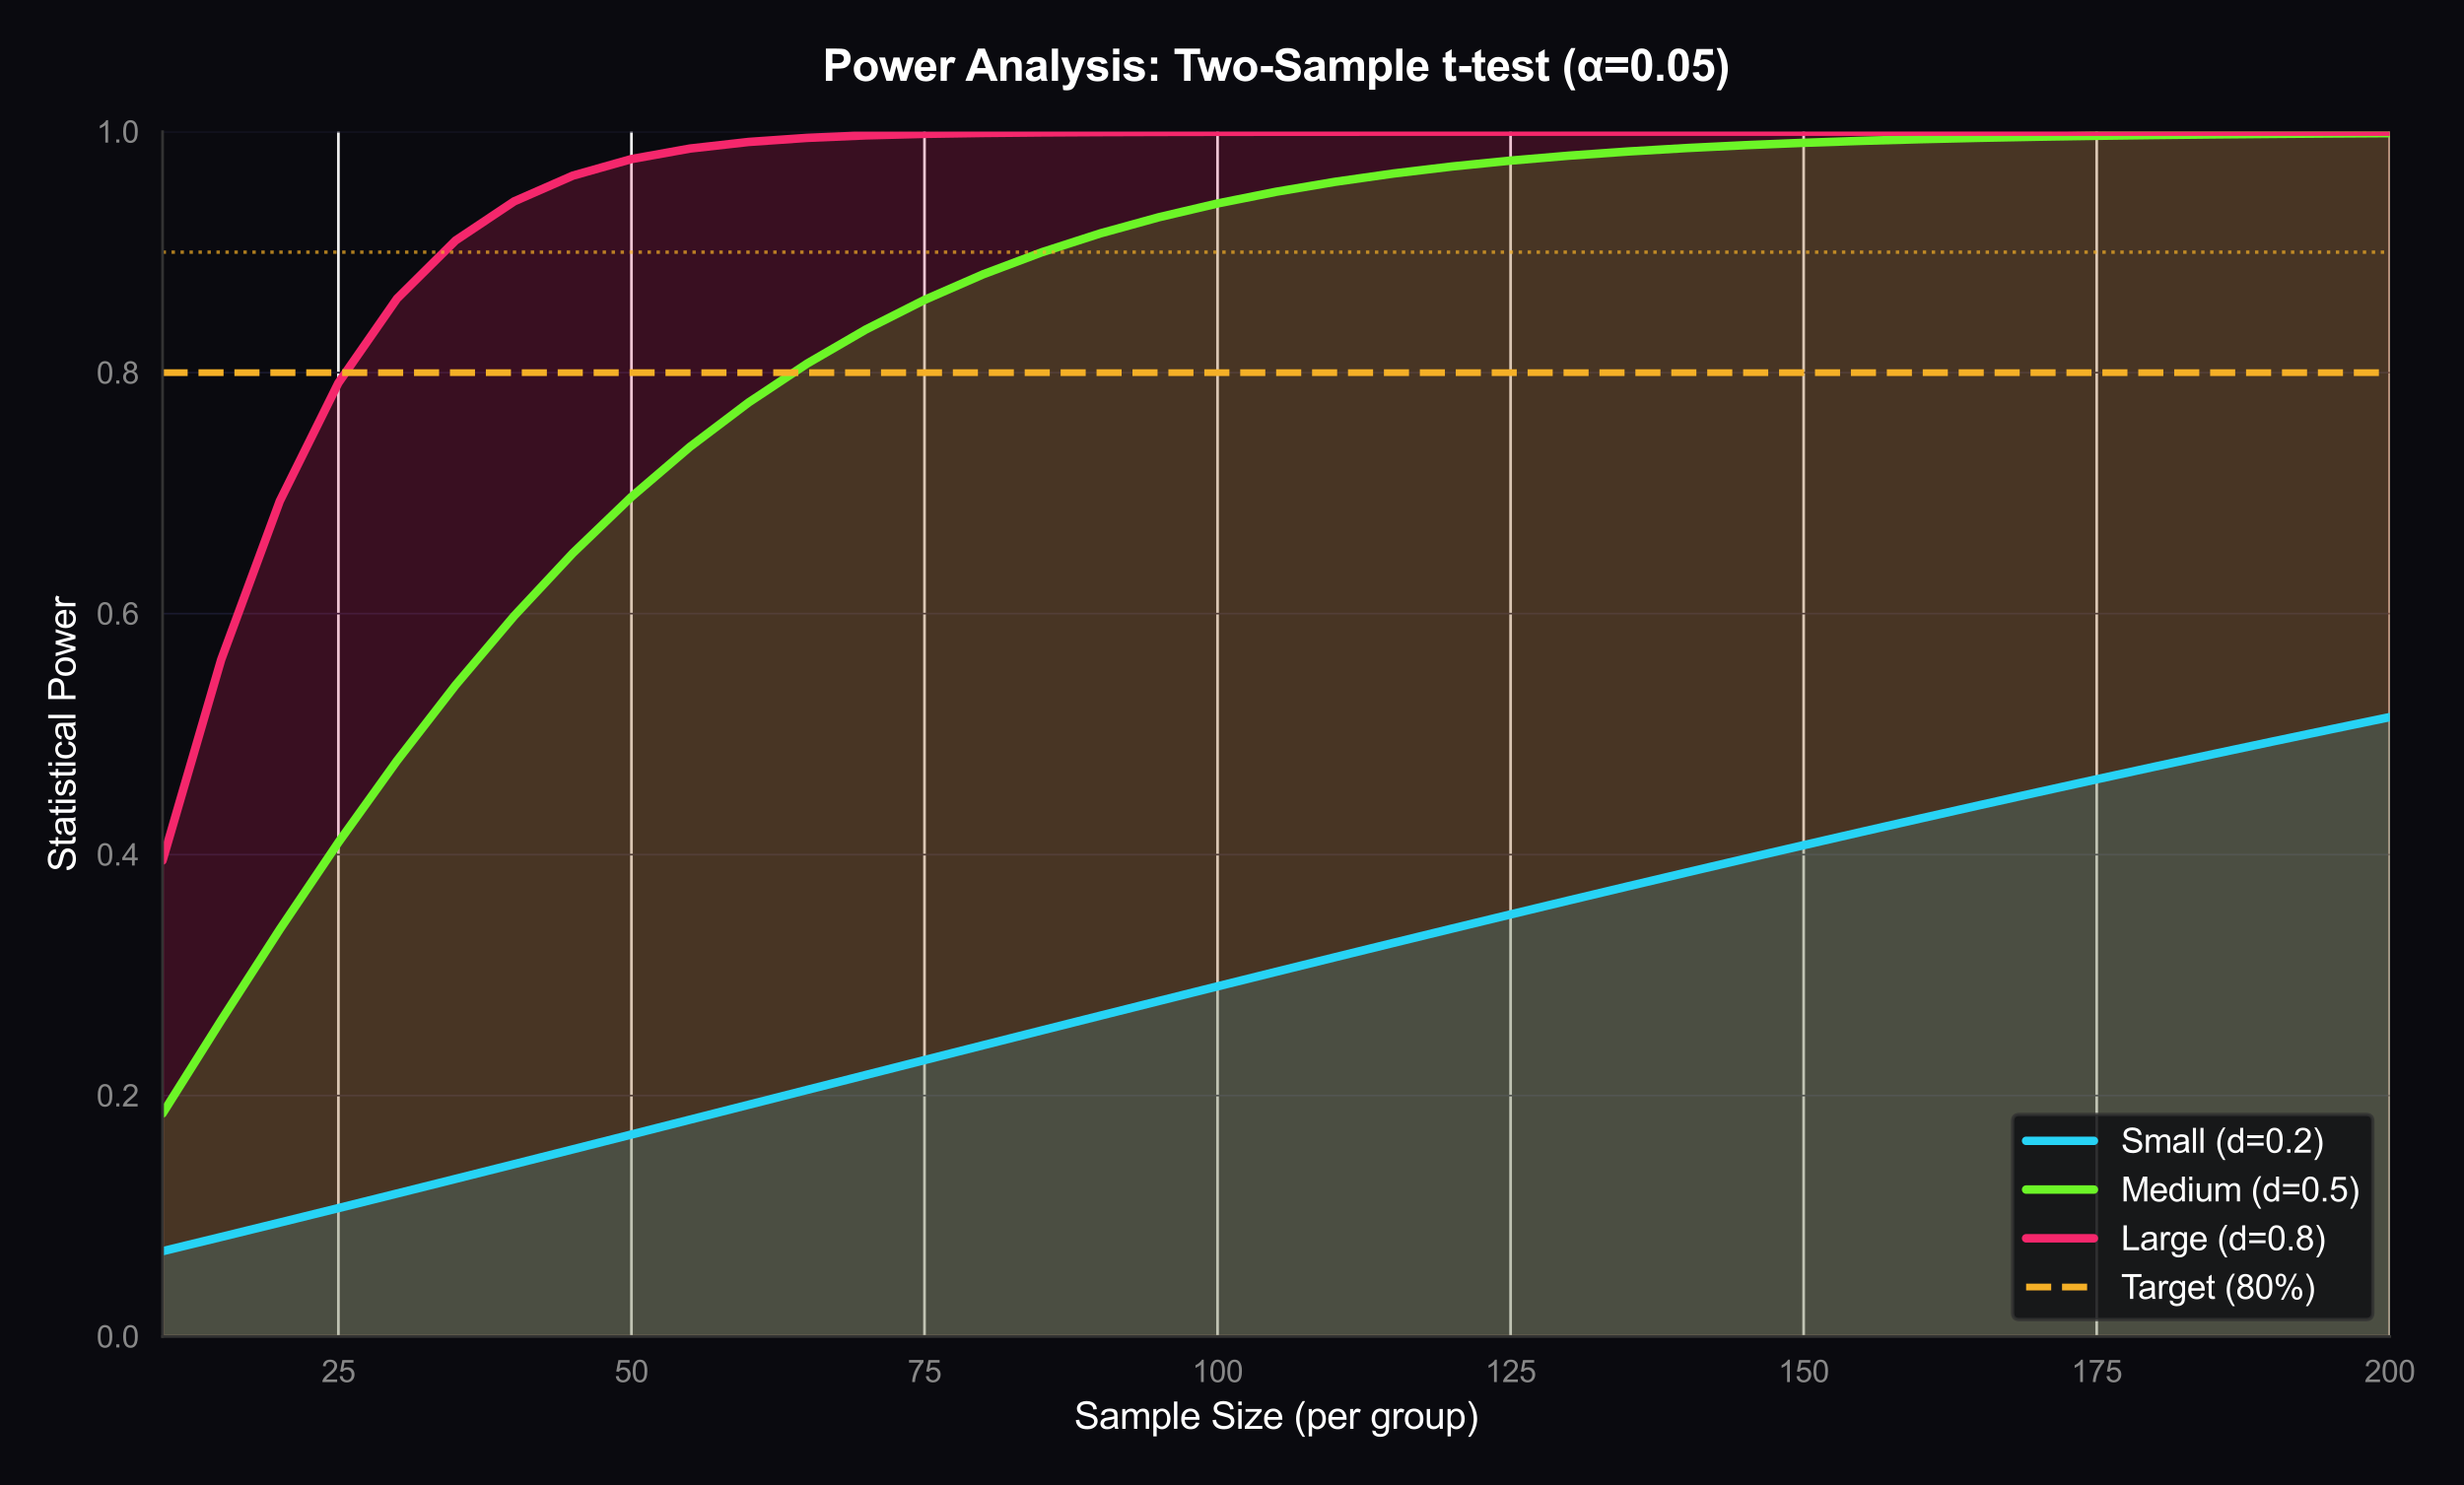 <?xml version="1.0" encoding="utf-8" standalone="no"?>
<!DOCTYPE svg PUBLIC "-//W3C//DTD SVG 1.1//EN"
  "http://www.w3.org/Graphics/SVG/1.1/DTD/svg11.dtd">
<svg xmlns:xlink="http://www.w3.org/1999/xlink" viewBox="0 0 727.082 438.417" xmlns="http://www.w3.org/2000/svg" version="1.1">
 <defs>
  <style type="text/css">*{stroke-linejoin: round; stroke-linecap: butt}</style>
 </defs>
 <g id="figure_1">
  <g id="patch_1">
   <path d="M 0 438.417 
L 727.082 438.417 
L 727.082 0 
L 0 0 
z
" style="fill: #0a0a0f"/>
  </g>
  <g id="axes_1">
   <g id="patch_2">
    <path d="M 47.97 394.464 
L 705.175 394.464 
L 705.175 38.864 
L 47.97 38.864 
z
" style="fill: #0a0a0f"/>
   </g>
   <g id="matplotlib.axis_1">
    <g id="xtick_1">
     <g id="line2d_1">
      <path d="M 99.854 394.464 
L 99.854 38.864 
" clip-path="url(#p53f75a9852)" style="fill: none; stroke: #eeeeee; stroke-width: 0.8; stroke-linecap: round"/>
     </g>
     <g id="text_1">
      <!-- 25 -->
      <g style="fill: #888888" transform="translate(94.85 407.906) scale(0.09 -0.09)">
       <defs>
        <path id="ArialMT-32" d="M 3222 541 
L 3222 0 
L 194 0 
Q 188 203 259 391 
Q 375 700 629 1000 
Q 884 1300 1366 1694 
Q 2113 2306 2375 2664 
Q 2638 3022 2638 3341 
Q 2638 3675 2398 3904 
Q 2159 4134 1775 4134 
Q 1369 4134 1125 3890 
Q 881 3647 878 3216 
L 300 3275 
Q 359 3922 746 4261 
Q 1134 4600 1788 4600 
Q 2447 4600 2831 4234 
Q 3216 3869 3216 3328 
Q 3216 3053 3103 2787 
Q 2991 2522 2730 2228 
Q 2469 1934 1863 1422 
Q 1356 997 1212 845 
Q 1069 694 975 541 
L 3222 541 
z
" transform="scale(0.016)"/>
        <path id="ArialMT-35" d="M 266 1200 
L 856 1250 
Q 922 819 1161 601 
Q 1400 384 1738 384 
Q 2144 384 2425 690 
Q 2706 997 2706 1503 
Q 2706 1984 2436 2262 
Q 2166 2541 1728 2541 
Q 1456 2541 1237 2417 
Q 1019 2294 894 2097 
L 366 2166 
L 809 4519 
L 3088 4519 
L 3088 3981 
L 1259 3981 
L 1013 2750 
Q 1425 3038 1878 3038 
Q 2478 3038 2890 2622 
Q 3303 2206 3303 1553 
Q 3303 931 2941 478 
Q 2500 -78 1738 -78 
Q 1113 -78 717 272 
Q 322 622 266 1200 
z
" transform="scale(0.016)"/>
       </defs>
       <use xlink:href="#ArialMT-32"/>
       <use xlink:href="#ArialMT-35" transform="translate(55.615 0)"/>
      </g>
     </g>
    </g>
    <g id="xtick_2">
     <g id="line2d_2">
      <path d="M 186.329 394.464 
L 186.329 38.864 
" clip-path="url(#p53f75a9852)" style="fill: none; stroke: #eeeeee; stroke-width: 0.8; stroke-linecap: round"/>
     </g>
     <g id="text_2">
      <!-- 50 -->
      <g style="fill: #888888" transform="translate(181.324 407.906) scale(0.09 -0.09)">
       <defs>
        <path id="ArialMT-30" d="M 266 2259 
Q 266 3072 433 3567 
Q 600 4063 929 4331 
Q 1259 4600 1759 4600 
Q 2128 4600 2406 4451 
Q 2684 4303 2865 4023 
Q 3047 3744 3150 3342 
Q 3253 2941 3253 2259 
Q 3253 1453 3087 958 
Q 2922 463 2592 192 
Q 2263 -78 1759 -78 
Q 1097 -78 719 397 
Q 266 969 266 2259 
z
M 844 2259 
Q 844 1131 1108 757 
Q 1372 384 1759 384 
Q 2147 384 2411 759 
Q 2675 1134 2675 2259 
Q 2675 3391 2411 3762 
Q 2147 4134 1753 4134 
Q 1366 4134 1134 3806 
Q 844 3388 844 2259 
z
" transform="scale(0.016)"/>
       </defs>
       <use xlink:href="#ArialMT-35"/>
       <use xlink:href="#ArialMT-30" transform="translate(55.615 0)"/>
      </g>
     </g>
    </g>
    <g id="xtick_3">
     <g id="line2d_3">
      <path d="M 272.803 394.464 
L 272.803 38.864 
" clip-path="url(#p53f75a9852)" style="fill: none; stroke: #eeeeee; stroke-width: 0.8; stroke-linecap: round"/>
     </g>
     <g id="text_3">
      <!-- 75 -->
      <g style="fill: #888888" transform="translate(267.798 407.906) scale(0.09 -0.09)">
       <defs>
        <path id="ArialMT-37" d="M 303 3981 
L 303 4522 
L 3269 4522 
L 3269 4084 
Q 2831 3619 2401 2847 
Q 1972 2075 1738 1259 
Q 1569 684 1522 0 
L 944 0 
Q 953 541 1156 1306 
Q 1359 2072 1739 2783 
Q 2119 3494 2547 3981 
L 303 3981 
z
" transform="scale(0.016)"/>
       </defs>
       <use xlink:href="#ArialMT-37"/>
       <use xlink:href="#ArialMT-35" transform="translate(55.615 0)"/>
      </g>
     </g>
    </g>
    <g id="xtick_4">
     <g id="line2d_4">
      <path d="M 359.277 394.464 
L 359.277 38.864 
" clip-path="url(#p53f75a9852)" style="fill: none; stroke: #eeeeee; stroke-width: 0.8; stroke-linecap: round"/>
     </g>
     <g id="text_4">
      <!-- 100 -->
      <g style="fill: #888888" transform="translate(351.77 407.906) scale(0.09 -0.09)">
       <defs>
        <path id="ArialMT-31" d="M 2384 0 
L 1822 0 
L 1822 3584 
Q 1619 3391 1289 3197 
Q 959 3003 697 2906 
L 697 3450 
Q 1169 3672 1522 3987 
Q 1875 4303 2022 4600 
L 2384 4600 
L 2384 0 
z
" transform="scale(0.016)"/>
       </defs>
       <use xlink:href="#ArialMT-31"/>
       <use xlink:href="#ArialMT-30" transform="translate(55.615 0)"/>
       <use xlink:href="#ArialMT-30" transform="translate(111.23 0)"/>
      </g>
     </g>
    </g>
    <g id="xtick_5">
     <g id="line2d_5">
      <path d="M 445.752 394.464 
L 445.752 38.864 
" clip-path="url(#p53f75a9852)" style="fill: none; stroke: #eeeeee; stroke-width: 0.8; stroke-linecap: round"/>
     </g>
     <g id="text_5">
      <!-- 125 -->
      <g style="fill: #888888" transform="translate(438.245 407.906) scale(0.09 -0.09)">
       <use xlink:href="#ArialMT-31"/>
       <use xlink:href="#ArialMT-32" transform="translate(55.615 0)"/>
       <use xlink:href="#ArialMT-35" transform="translate(111.23 0)"/>
      </g>
     </g>
    </g>
    <g id="xtick_6">
     <g id="line2d_6">
      <path d="M 532.226 394.464 
L 532.226 38.864 
" clip-path="url(#p53f75a9852)" style="fill: none; stroke: #eeeeee; stroke-width: 0.8; stroke-linecap: round"/>
     </g>
     <g id="text_6">
      <!-- 150 -->
      <g style="fill: #888888" transform="translate(524.719 407.906) scale(0.09 -0.09)">
       <use xlink:href="#ArialMT-31"/>
       <use xlink:href="#ArialMT-35" transform="translate(55.615 0)"/>
       <use xlink:href="#ArialMT-30" transform="translate(111.23 0)"/>
      </g>
     </g>
    </g>
    <g id="xtick_7">
     <g id="line2d_7">
      <path d="M 618.701 394.464 
L 618.701 38.864 
" clip-path="url(#p53f75a9852)" style="fill: none; stroke: #eeeeee; stroke-width: 0.8; stroke-linecap: round"/>
     </g>
     <g id="text_7">
      <!-- 175 -->
      <g style="fill: #888888" transform="translate(611.193 407.906) scale(0.09 -0.09)">
       <use xlink:href="#ArialMT-31"/>
       <use xlink:href="#ArialMT-37" transform="translate(55.615 0)"/>
       <use xlink:href="#ArialMT-35" transform="translate(111.23 0)"/>
      </g>
     </g>
    </g>
    <g id="xtick_8">
     <g id="line2d_8">
      <path d="M 705.175 394.464 
L 705.175 38.864 
" clip-path="url(#p53f75a9852)" style="fill: none; stroke: #eeeeee; stroke-width: 0.8; stroke-linecap: round"/>
     </g>
     <g id="text_8">
      <!-- 200 -->
      <g style="fill: #888888" transform="translate(697.668 407.906) scale(0.09 -0.09)">
       <use xlink:href="#ArialMT-32"/>
       <use xlink:href="#ArialMT-30" transform="translate(55.615 0)"/>
       <use xlink:href="#ArialMT-30" transform="translate(111.23 0)"/>
      </g>
     </g>
    </g>
    <g id="text_9">
     <!-- Sample Size (per group) -->
     <g style="fill: #ffffff" transform="translate(316.965 421.702) scale(0.11 -0.11)">
      <defs>
       <path id="ArialMT-53" d="M 288 1472 
L 859 1522 
Q 900 1178 1048 958 
Q 1197 738 1509 602 
Q 1822 466 2213 466 
Q 2559 466 2825 569 
Q 3091 672 3220 851 
Q 3350 1031 3350 1244 
Q 3350 1459 3225 1620 
Q 3100 1781 2813 1891 
Q 2628 1963 1997 2114 
Q 1366 2266 1113 2400 
Q 784 2572 623 2826 
Q 463 3081 463 3397 
Q 463 3744 659 4045 
Q 856 4347 1234 4503 
Q 1613 4659 2075 4659 
Q 2584 4659 2973 4495 
Q 3363 4331 3572 4012 
Q 3781 3694 3797 3291 
L 3216 3247 
Q 3169 3681 2898 3903 
Q 2628 4125 2100 4125 
Q 1550 4125 1298 3923 
Q 1047 3722 1047 3438 
Q 1047 3191 1225 3031 
Q 1400 2872 2139 2705 
Q 2878 2538 3153 2413 
Q 3553 2228 3743 1945 
Q 3934 1663 3934 1294 
Q 3934 928 3725 604 
Q 3516 281 3123 101 
Q 2731 -78 2241 -78 
Q 1619 -78 1198 103 
Q 778 284 539 648 
Q 300 1013 288 1472 
z
" transform="scale(0.016)"/>
       <path id="ArialMT-61" d="M 2588 409 
Q 2275 144 1986 34 
Q 1697 -75 1366 -75 
Q 819 -75 525 192 
Q 231 459 231 875 
Q 231 1119 342 1320 
Q 453 1522 633 1644 
Q 813 1766 1038 1828 
Q 1203 1872 1538 1913 
Q 2219 1994 2541 2106 
Q 2544 2222 2544 2253 
Q 2544 2597 2384 2738 
Q 2169 2928 1744 2928 
Q 1347 2928 1158 2789 
Q 969 2650 878 2297 
L 328 2372 
Q 403 2725 575 2942 
Q 747 3159 1072 3276 
Q 1397 3394 1825 3394 
Q 2250 3394 2515 3294 
Q 2781 3194 2906 3042 
Q 3031 2891 3081 2659 
Q 3109 2516 3109 2141 
L 3109 1391 
Q 3109 606 3145 398 
Q 3181 191 3288 0 
L 2700 0 
Q 2613 175 2588 409 
z
M 2541 1666 
Q 2234 1541 1622 1453 
Q 1275 1403 1131 1340 
Q 988 1278 909 1158 
Q 831 1038 831 891 
Q 831 666 1001 516 
Q 1172 366 1500 366 
Q 1825 366 2078 508 
Q 2331 650 2450 897 
Q 2541 1088 2541 1459 
L 2541 1666 
z
" transform="scale(0.016)"/>
       <path id="ArialMT-6d" d="M 422 0 
L 422 3319 
L 925 3319 
L 925 2853 
Q 1081 3097 1340 3245 
Q 1600 3394 1931 3394 
Q 2300 3394 2536 3241 
Q 2772 3088 2869 2813 
Q 3263 3394 3894 3394 
Q 4388 3394 4653 3120 
Q 4919 2847 4919 2278 
L 4919 0 
L 4359 0 
L 4359 2091 
Q 4359 2428 4304 2576 
Q 4250 2725 4106 2815 
Q 3963 2906 3769 2906 
Q 3419 2906 3187 2673 
Q 2956 2441 2956 1928 
L 2956 0 
L 2394 0 
L 2394 2156 
Q 2394 2531 2256 2718 
Q 2119 2906 1806 2906 
Q 1569 2906 1367 2781 
Q 1166 2656 1075 2415 
Q 984 2175 984 1722 
L 984 0 
L 422 0 
z
" transform="scale(0.016)"/>
       <path id="ArialMT-70" d="M 422 -1272 
L 422 3319 
L 934 3319 
L 934 2888 
Q 1116 3141 1344 3267 
Q 1572 3394 1897 3394 
Q 2322 3394 2647 3175 
Q 2972 2956 3137 2557 
Q 3303 2159 3303 1684 
Q 3303 1175 3120 767 
Q 2938 359 2589 142 
Q 2241 -75 1856 -75 
Q 1575 -75 1351 44 
Q 1128 163 984 344 
L 984 -1272 
L 422 -1272 
z
M 931 1641 
Q 931 1000 1190 694 
Q 1450 388 1819 388 
Q 2194 388 2461 705 
Q 2728 1022 2728 1688 
Q 2728 2322 2467 2637 
Q 2206 2953 1844 2953 
Q 1484 2953 1207 2617 
Q 931 2281 931 1641 
z
" transform="scale(0.016)"/>
       <path id="ArialMT-6c" d="M 409 0 
L 409 4581 
L 972 4581 
L 972 0 
L 409 0 
z
" transform="scale(0.016)"/>
       <path id="ArialMT-65" d="M 2694 1069 
L 3275 997 
Q 3138 488 2766 206 
Q 2394 -75 1816 -75 
Q 1088 -75 661 373 
Q 234 822 234 1631 
Q 234 2469 665 2931 
Q 1097 3394 1784 3394 
Q 2450 3394 2872 2941 
Q 3294 2488 3294 1666 
Q 3294 1616 3291 1516 
L 816 1516 
Q 847 969 1125 678 
Q 1403 388 1819 388 
Q 2128 388 2347 550 
Q 2566 713 2694 1069 
z
M 847 1978 
L 2700 1978 
Q 2663 2397 2488 2606 
Q 2219 2931 1791 2931 
Q 1403 2931 1139 2672 
Q 875 2413 847 1978 
z
" transform="scale(0.016)"/>
       <path id="ArialMT-20" transform="scale(0.016)"/>
       <path id="ArialMT-69" d="M 425 3934 
L 425 4581 
L 988 4581 
L 988 3934 
L 425 3934 
z
M 425 0 
L 425 3319 
L 988 3319 
L 988 0 
L 425 0 
z
" transform="scale(0.016)"/>
       <path id="ArialMT-7a" d="M 125 0 
L 125 456 
L 2238 2881 
Q 1878 2863 1603 2863 
L 250 2863 
L 250 3319 
L 2963 3319 
L 2963 2947 
L 1166 841 
L 819 456 
Q 1197 484 1528 484 
L 3063 484 
L 3063 0 
L 125 0 
z
" transform="scale(0.016)"/>
       <path id="ArialMT-28" d="M 1497 -1347 
Q 1031 -759 709 28 
Q 388 816 388 1659 
Q 388 2403 628 3084 
Q 909 3875 1497 4659 
L 1900 4659 
Q 1522 4009 1400 3731 
Q 1209 3300 1100 2831 
Q 966 2247 966 1656 
Q 966 153 1900 -1347 
L 1497 -1347 
z
" transform="scale(0.016)"/>
       <path id="ArialMT-72" d="M 416 0 
L 416 3319 
L 922 3319 
L 922 2816 
Q 1116 3169 1280 3281 
Q 1444 3394 1641 3394 
Q 1925 3394 2219 3213 
L 2025 2691 
Q 1819 2813 1613 2813 
Q 1428 2813 1281 2702 
Q 1134 2591 1072 2394 
Q 978 2094 978 1738 
L 978 0 
L 416 0 
z
" transform="scale(0.016)"/>
       <path id="ArialMT-67" d="M 319 -275 
L 866 -356 
Q 900 -609 1056 -725 
Q 1266 -881 1628 -881 
Q 2019 -881 2231 -725 
Q 2444 -569 2519 -288 
Q 2563 -116 2559 434 
Q 2191 0 1641 0 
Q 956 0 581 494 
Q 206 988 206 1678 
Q 206 2153 378 2554 
Q 550 2956 876 3175 
Q 1203 3394 1644 3394 
Q 2231 3394 2613 2919 
L 2613 3319 
L 3131 3319 
L 3131 450 
Q 3131 -325 2973 -648 
Q 2816 -972 2473 -1159 
Q 2131 -1347 1631 -1347 
Q 1038 -1347 672 -1080 
Q 306 -813 319 -275 
z
M 784 1719 
Q 784 1066 1043 766 
Q 1303 466 1694 466 
Q 2081 466 2343 764 
Q 2606 1063 2606 1700 
Q 2606 2309 2336 2618 
Q 2066 2928 1684 2928 
Q 1309 2928 1046 2623 
Q 784 2319 784 1719 
z
" transform="scale(0.016)"/>
       <path id="ArialMT-6f" d="M 213 1659 
Q 213 2581 725 3025 
Q 1153 3394 1769 3394 
Q 2453 3394 2887 2945 
Q 3322 2497 3322 1706 
Q 3322 1066 3130 698 
Q 2938 331 2570 128 
Q 2203 -75 1769 -75 
Q 1072 -75 642 372 
Q 213 819 213 1659 
z
M 791 1659 
Q 791 1022 1069 705 
Q 1347 388 1769 388 
Q 2188 388 2466 706 
Q 2744 1025 2744 1678 
Q 2744 2294 2464 2611 
Q 2184 2928 1769 2928 
Q 1347 2928 1069 2612 
Q 791 2297 791 1659 
z
" transform="scale(0.016)"/>
       <path id="ArialMT-75" d="M 2597 0 
L 2597 488 
Q 2209 -75 1544 -75 
Q 1250 -75 995 37 
Q 741 150 617 320 
Q 494 491 444 738 
Q 409 903 409 1263 
L 409 3319 
L 972 3319 
L 972 1478 
Q 972 1038 1006 884 
Q 1059 663 1231 536 
Q 1403 409 1656 409 
Q 1909 409 2131 539 
Q 2353 669 2445 892 
Q 2538 1116 2538 1541 
L 2538 3319 
L 3100 3319 
L 3100 0 
L 2597 0 
z
" transform="scale(0.016)"/>
       <path id="ArialMT-29" d="M 791 -1347 
L 388 -1347 
Q 1322 153 1322 1656 
Q 1322 2244 1188 2822 
Q 1081 3291 891 3722 
Q 769 4003 388 4659 
L 791 4659 
Q 1378 3875 1659 3084 
Q 1900 2403 1900 1659 
Q 1900 816 1576 28 
Q 1253 -759 791 -1347 
z
" transform="scale(0.016)"/>
      </defs>
      <use xlink:href="#ArialMT-53"/>
      <use xlink:href="#ArialMT-61" transform="translate(66.699 0)"/>
      <use xlink:href="#ArialMT-6d" transform="translate(122.314 0)"/>
      <use xlink:href="#ArialMT-70" transform="translate(205.615 0)"/>
      <use xlink:href="#ArialMT-6c" transform="translate(261.23 0)"/>
      <use xlink:href="#ArialMT-65" transform="translate(283.447 0)"/>
      <use xlink:href="#ArialMT-20" transform="translate(339.062 0)"/>
      <use xlink:href="#ArialMT-53" transform="translate(366.846 0)"/>
      <use xlink:href="#ArialMT-69" transform="translate(433.545 0)"/>
      <use xlink:href="#ArialMT-7a" transform="translate(455.762 0)"/>
      <use xlink:href="#ArialMT-65" transform="translate(505.762 0)"/>
      <use xlink:href="#ArialMT-20" transform="translate(561.377 0)"/>
      <use xlink:href="#ArialMT-28" transform="translate(589.16 0)"/>
      <use xlink:href="#ArialMT-70" transform="translate(622.461 0)"/>
      <use xlink:href="#ArialMT-65" transform="translate(678.076 0)"/>
      <use xlink:href="#ArialMT-72" transform="translate(733.691 0)"/>
      <use xlink:href="#ArialMT-20" transform="translate(766.992 0)"/>
      <use xlink:href="#ArialMT-67" transform="translate(794.775 0)"/>
      <use xlink:href="#ArialMT-72" transform="translate(850.391 0)"/>
      <use xlink:href="#ArialMT-6f" transform="translate(883.691 0)"/>
      <use xlink:href="#ArialMT-75" transform="translate(939.307 0)"/>
      <use xlink:href="#ArialMT-70" transform="translate(994.922 0)"/>
      <use xlink:href="#ArialMT-29" transform="translate(1050.537 0)"/>
     </g>
    </g>
   </g>
   <g id="matplotlib.axis_2">
    <g id="ytick_1">
     <g id="line2d_9">
      <path d="M 47.97 394.464 
L 705.175 394.464 
" clip-path="url(#p53f75a9852)" style="fill: none; stroke: #1a1a2e; stroke-width: 0.5; stroke-linecap: round"/>
     </g>
     <g id="text_10">
      <!-- 0.0 -->
      <g style="fill: #888888" transform="translate(28.46 397.685) scale(0.09 -0.09)">
       <defs>
        <path id="ArialMT-2e" d="M 581 0 
L 581 641 
L 1222 641 
L 1222 0 
L 581 0 
z
" transform="scale(0.016)"/>
       </defs>
       <use xlink:href="#ArialMT-30"/>
       <use xlink:href="#ArialMT-2e" transform="translate(55.615 0)"/>
       <use xlink:href="#ArialMT-30" transform="translate(83.398 0)"/>
      </g>
     </g>
    </g>
    <g id="ytick_2">
     <g id="line2d_10">
      <path d="M 47.97 323.344 
L 705.175 323.344 
" clip-path="url(#p53f75a9852)" style="fill: none; stroke: #1a1a2e; stroke-width: 0.5; stroke-linecap: round"/>
     </g>
     <g id="text_11">
      <!-- 0.2 -->
      <g style="fill: #888888" transform="translate(28.46 326.565) scale(0.09 -0.09)">
       <use xlink:href="#ArialMT-30"/>
       <use xlink:href="#ArialMT-2e" transform="translate(55.615 0)"/>
       <use xlink:href="#ArialMT-32" transform="translate(83.398 0)"/>
      </g>
     </g>
    </g>
    <g id="ytick_3">
     <g id="line2d_11">
      <path d="M 47.97 252.224 
L 705.175 252.224 
" clip-path="url(#p53f75a9852)" style="fill: none; stroke: #1a1a2e; stroke-width: 0.5; stroke-linecap: round"/>
     </g>
     <g id="text_12">
      <!-- 0.4 -->
      <g style="fill: #888888" transform="translate(28.46 255.445) scale(0.09 -0.09)">
       <defs>
        <path id="ArialMT-34" d="M 2069 0 
L 2069 1097 
L 81 1097 
L 81 1613 
L 2172 4581 
L 2631 4581 
L 2631 1613 
L 3250 1613 
L 3250 1097 
L 2631 1097 
L 2631 0 
L 2069 0 
z
M 2069 1613 
L 2069 3678 
L 634 1613 
L 2069 1613 
z
" transform="scale(0.016)"/>
       </defs>
       <use xlink:href="#ArialMT-30"/>
       <use xlink:href="#ArialMT-2e" transform="translate(55.615 0)"/>
       <use xlink:href="#ArialMT-34" transform="translate(83.398 0)"/>
      </g>
     </g>
    </g>
    <g id="ytick_4">
     <g id="line2d_12">
      <path d="M 47.97 181.104 
L 705.175 181.104 
" clip-path="url(#p53f75a9852)" style="fill: none; stroke: #1a1a2e; stroke-width: 0.5; stroke-linecap: round"/>
     </g>
     <g id="text_13">
      <!-- 0.6 -->
      <g style="fill: #888888" transform="translate(28.46 184.325) scale(0.09 -0.09)">
       <defs>
        <path id="ArialMT-36" d="M 3184 3459 
L 2625 3416 
Q 2550 3747 2413 3897 
Q 2184 4138 1850 4138 
Q 1581 4138 1378 3988 
Q 1113 3794 959 3422 
Q 806 3050 800 2363 
Q 1003 2672 1297 2822 
Q 1591 2972 1913 2972 
Q 2475 2972 2870 2558 
Q 3266 2144 3266 1488 
Q 3266 1056 3080 686 
Q 2894 316 2569 119 
Q 2244 -78 1831 -78 
Q 1128 -78 684 439 
Q 241 956 241 2144 
Q 241 3472 731 4075 
Q 1159 4600 1884 4600 
Q 2425 4600 2770 4297 
Q 3116 3994 3184 3459 
z
M 888 1484 
Q 888 1194 1011 928 
Q 1134 663 1356 523 
Q 1578 384 1822 384 
Q 2178 384 2434 671 
Q 2691 959 2691 1453 
Q 2691 1928 2437 2201 
Q 2184 2475 1800 2475 
Q 1419 2475 1153 2201 
Q 888 1928 888 1484 
z
" transform="scale(0.016)"/>
       </defs>
       <use xlink:href="#ArialMT-30"/>
       <use xlink:href="#ArialMT-2e" transform="translate(55.615 0)"/>
       <use xlink:href="#ArialMT-36" transform="translate(83.398 0)"/>
      </g>
     </g>
    </g>
    <g id="ytick_5">
     <g id="line2d_13">
      <path d="M 47.97 109.984 
L 705.175 109.984 
" clip-path="url(#p53f75a9852)" style="fill: none; stroke: #1a1a2e; stroke-width: 0.5; stroke-linecap: round"/>
     </g>
     <g id="text_14">
      <!-- 0.8 -->
      <g style="fill: #888888" transform="translate(28.46 113.205) scale(0.09 -0.09)">
       <defs>
        <path id="ArialMT-38" d="M 1131 2484 
Q 781 2613 612 2850 
Q 444 3088 444 3419 
Q 444 3919 803 4259 
Q 1163 4600 1759 4600 
Q 2359 4600 2725 4251 
Q 3091 3903 3091 3403 
Q 3091 3084 2923 2848 
Q 2756 2613 2416 2484 
Q 2838 2347 3058 2040 
Q 3278 1734 3278 1309 
Q 3278 722 2862 322 
Q 2447 -78 1769 -78 
Q 1091 -78 675 323 
Q 259 725 259 1325 
Q 259 1772 486 2073 
Q 713 2375 1131 2484 
z
M 1019 3438 
Q 1019 3113 1228 2906 
Q 1438 2700 1772 2700 
Q 2097 2700 2305 2904 
Q 2513 3109 2513 3406 
Q 2513 3716 2298 3927 
Q 2084 4138 1766 4138 
Q 1444 4138 1231 3931 
Q 1019 3725 1019 3438 
z
M 838 1322 
Q 838 1081 952 856 
Q 1066 631 1291 507 
Q 1516 384 1775 384 
Q 2178 384 2440 643 
Q 2703 903 2703 1303 
Q 2703 1709 2433 1975 
Q 2163 2241 1756 2241 
Q 1359 2241 1098 1978 
Q 838 1716 838 1322 
z
" transform="scale(0.016)"/>
       </defs>
       <use xlink:href="#ArialMT-30"/>
       <use xlink:href="#ArialMT-2e" transform="translate(55.615 0)"/>
       <use xlink:href="#ArialMT-38" transform="translate(83.398 0)"/>
      </g>
     </g>
    </g>
    <g id="ytick_6">
     <g id="line2d_14">
      <path d="M 47.97 38.864 
L 705.175 38.864 
" clip-path="url(#p53f75a9852)" style="fill: none; stroke: #1a1a2e; stroke-width: 0.5; stroke-linecap: round"/>
     </g>
     <g id="text_15">
      <!-- 1.0 -->
      <g style="fill: #888888" transform="translate(28.46 42.085) scale(0.09 -0.09)">
       <use xlink:href="#ArialMT-31"/>
       <use xlink:href="#ArialMT-2e" transform="translate(55.615 0)"/>
       <use xlink:href="#ArialMT-30" transform="translate(83.398 0)"/>
      </g>
     </g>
    </g>
    <g id="text_16">
     <!-- Statistical Power -->
     <g style="fill: #ffffff" transform="translate(22.274 257.316) rotate(-90) scale(0.11 -0.11)">
      <defs>
       <path id="ArialMT-74" d="M 1650 503 
L 1731 6 
Q 1494 -44 1306 -44 
Q 1000 -44 831 53 
Q 663 150 594 308 
Q 525 466 525 972 
L 525 2881 
L 113 2881 
L 113 3319 
L 525 3319 
L 525 4141 
L 1084 4478 
L 1084 3319 
L 1650 3319 
L 1650 2881 
L 1084 2881 
L 1084 941 
Q 1084 700 1114 631 
Q 1144 563 1211 522 
Q 1278 481 1403 481 
Q 1497 481 1650 503 
z
" transform="scale(0.016)"/>
       <path id="ArialMT-73" d="M 197 991 
L 753 1078 
Q 800 744 1014 566 
Q 1228 388 1613 388 
Q 2000 388 2187 545 
Q 2375 703 2375 916 
Q 2375 1106 2209 1216 
Q 2094 1291 1634 1406 
Q 1016 1563 777 1677 
Q 538 1791 414 1992 
Q 291 2194 291 2438 
Q 291 2659 392 2848 
Q 494 3038 669 3163 
Q 800 3259 1026 3326 
Q 1253 3394 1513 3394 
Q 1903 3394 2198 3281 
Q 2494 3169 2634 2976 
Q 2775 2784 2828 2463 
L 2278 2388 
Q 2241 2644 2061 2787 
Q 1881 2931 1553 2931 
Q 1166 2931 1000 2803 
Q 834 2675 834 2503 
Q 834 2394 903 2306 
Q 972 2216 1119 2156 
Q 1203 2125 1616 2013 
Q 2213 1853 2448 1751 
Q 2684 1650 2818 1456 
Q 2953 1263 2953 975 
Q 2953 694 2789 445 
Q 2625 197 2315 61 
Q 2006 -75 1616 -75 
Q 969 -75 630 194 
Q 291 463 197 991 
z
" transform="scale(0.016)"/>
       <path id="ArialMT-63" d="M 2588 1216 
L 3141 1144 
Q 3050 572 2676 248 
Q 2303 -75 1759 -75 
Q 1078 -75 664 370 
Q 250 816 250 1647 
Q 250 2184 428 2587 
Q 606 2991 970 3192 
Q 1334 3394 1763 3394 
Q 2303 3394 2647 3120 
Q 2991 2847 3088 2344 
L 2541 2259 
Q 2463 2594 2264 2762 
Q 2066 2931 1784 2931 
Q 1359 2931 1093 2626 
Q 828 2322 828 1663 
Q 828 994 1084 691 
Q 1341 388 1753 388 
Q 2084 388 2306 591 
Q 2528 794 2588 1216 
z
" transform="scale(0.016)"/>
       <path id="ArialMT-50" d="M 494 0 
L 494 4581 
L 2222 4581 
Q 2678 4581 2919 4538 
Q 3256 4481 3484 4323 
Q 3713 4166 3852 3881 
Q 3991 3597 3991 3256 
Q 3991 2672 3619 2267 
Q 3247 1863 2275 1863 
L 1100 1863 
L 1100 0 
L 494 0 
z
M 1100 2403 
L 2284 2403 
Q 2872 2403 3119 2622 
Q 3366 2841 3366 3238 
Q 3366 3525 3220 3729 
Q 3075 3934 2838 4000 
Q 2684 4041 2272 4041 
L 1100 4041 
L 1100 2403 
z
" transform="scale(0.016)"/>
       <path id="ArialMT-77" d="M 1034 0 
L 19 3319 
L 600 3319 
L 1128 1403 
L 1325 691 
Q 1338 744 1497 1375 
L 2025 3319 
L 2603 3319 
L 3100 1394 
L 3266 759 
L 3456 1400 
L 4025 3319 
L 4572 3319 
L 3534 0 
L 2950 0 
L 2422 1988 
L 2294 2553 
L 1622 0 
L 1034 0 
z
" transform="scale(0.016)"/>
      </defs>
      <use xlink:href="#ArialMT-53"/>
      <use xlink:href="#ArialMT-74" transform="translate(66.699 0)"/>
      <use xlink:href="#ArialMT-61" transform="translate(94.482 0)"/>
      <use xlink:href="#ArialMT-74" transform="translate(150.098 0)"/>
      <use xlink:href="#ArialMT-69" transform="translate(177.881 0)"/>
      <use xlink:href="#ArialMT-73" transform="translate(200.098 0)"/>
      <use xlink:href="#ArialMT-74" transform="translate(250.098 0)"/>
      <use xlink:href="#ArialMT-69" transform="translate(277.881 0)"/>
      <use xlink:href="#ArialMT-63" transform="translate(300.098 0)"/>
      <use xlink:href="#ArialMT-61" transform="translate(350.098 0)"/>
      <use xlink:href="#ArialMT-6c" transform="translate(405.713 0)"/>
      <use xlink:href="#ArialMT-20" transform="translate(427.93 0)"/>
      <use xlink:href="#ArialMT-50" transform="translate(455.713 0)"/>
      <use xlink:href="#ArialMT-6f" transform="translate(522.412 0)"/>
      <use xlink:href="#ArialMT-77" transform="translate(578.027 0)"/>
      <use xlink:href="#ArialMT-65" transform="translate(650.244 0)"/>
      <use xlink:href="#ArialMT-72" transform="translate(705.859 0)"/>
     </g>
    </g>
   </g>
   <g id="FillBetweenPolyCollection_1">
    <defs>
     <path id="m40d911b121" d="M 47.97 -69.138 
L 47.97 -43.954 
L 65.265 -43.954 
L 82.56 -43.954 
L 99.854 -43.954 
L 117.149 -43.954 
L 134.444 -43.954 
L 151.739 -43.954 
L 169.034 -43.954 
L 186.329 -43.954 
L 203.624 -43.954 
L 220.919 -43.954 
L 238.213 -43.954 
L 255.508 -43.954 
L 272.803 -43.954 
L 290.098 -43.954 
L 307.393 -43.954 
L 324.688 -43.954 
L 341.983 -43.954 
L 359.277 -43.954 
L 376.572 -43.954 
L 393.867 -43.954 
L 411.162 -43.954 
L 428.457 -43.954 
L 445.752 -43.954 
L 463.047 -43.954 
L 480.342 -43.954 
L 497.636 -43.954 
L 514.931 -43.954 
L 532.226 -43.954 
L 549.521 -43.954 
L 566.816 -43.954 
L 584.111 -43.954 
L 601.406 -43.954 
L 618.701 -43.954 
L 635.995 -43.954 
L 653.29 -43.954 
L 670.585 -43.954 
L 687.88 -43.954 
L 705.175 -43.954 
L 705.175 -226.761 
L 705.175 -226.761 
L 687.88 -223.186 
L 670.585 -219.563 
L 653.29 -215.894 
L 635.995 -212.179 
L 618.701 -208.419 
L 601.406 -204.614 
L 584.111 -200.766 
L 566.816 -196.875 
L 549.521 -192.942 
L 532.226 -188.968 
L 514.931 -184.955 
L 497.636 -180.904 
L 480.342 -176.816 
L 463.047 -172.692 
L 445.752 -168.535 
L 428.457 -164.346 
L 411.162 -160.127 
L 393.867 -155.879 
L 376.572 -151.605 
L 359.277 -147.307 
L 341.983 -142.988 
L 324.688 -138.648 
L 307.393 -134.293 
L 290.098 -129.923 
L 272.803 -125.542 
L 255.508 -121.152 
L 238.213 -116.758 
L 220.919 -112.362 
L 203.624 -107.968 
L 186.329 -103.579 
L 169.034 -99.199 
L 151.739 -94.833 
L 134.444 -90.484 
L 117.149 -86.156 
L 99.854 -81.854 
L 82.56 -77.582 
L 65.265 -73.343 
L 47.97 -69.138 
z
" style="stroke: #27d3f5; stroke-opacity: 0.2"/>
    </defs>
    <g clip-path="url(#p53f75a9852)">
     <use xlink:href="#m40d911b121" x="0" y="438.417" style="fill: #27d3f5; fill-opacity: 0.2; stroke: #27d3f5; stroke-opacity: 0.2"/>
    </g>
   </g>
   <g id="FillBetweenPolyCollection_2">
    <defs>
     <path id="m8e3fb9a5e2" d="M 47.97 -109.774 
L 47.97 -43.954 
L 65.265 -43.954 
L 82.56 -43.954 
L 99.854 -43.954 
L 117.149 -43.954 
L 134.444 -43.954 
L 151.739 -43.954 
L 169.034 -43.954 
L 186.329 -43.954 
L 203.624 -43.954 
L 220.919 -43.954 
L 238.213 -43.954 
L 255.508 -43.954 
L 272.803 -43.954 
L 290.098 -43.954 
L 307.393 -43.954 
L 324.688 -43.954 
L 341.983 -43.954 
L 359.277 -43.954 
L 376.572 -43.954 
L 393.867 -43.954 
L 411.162 -43.954 
L 428.457 -43.954 
L 445.752 -43.954 
L 463.047 -43.954 
L 480.342 -43.954 
L 497.636 -43.954 
L 514.931 -43.954 
L 532.226 -43.954 
L 549.521 -43.954 
L 566.816 -43.954 
L 584.111 -43.954 
L 601.406 -43.954 
L 618.701 -43.954 
L 635.995 -43.954 
L 653.29 -43.954 
L 670.585 -43.954 
L 687.88 -43.954 
L 705.175 -43.954 
L 705.175 -399.116 
L 705.175 -399.116 
L 687.88 -399.015 
L 670.585 -398.892 
L 653.29 -398.742 
L 635.995 -398.559 
L 618.701 -398.336 
L 601.406 -398.065 
L 584.111 -397.736 
L 566.816 -397.337 
L 549.521 -396.854 
L 532.226 -396.271 
L 514.931 -395.567 
L 497.636 -394.72 
L 480.342 -393.702 
L 463.047 -392.482 
L 445.752 -391.022 
L 428.457 -389.28 
L 411.162 -387.205 
L 393.867 -384.74 
L 376.572 -381.819 
L 359.277 -378.37 
L 341.983 -374.306 
L 324.688 -369.536 
L 307.393 -363.956 
L 290.098 -357.451 
L 272.803 -349.9 
L 255.508 -341.172 
L 238.213 -331.131 
L 220.919 -319.638 
L 203.624 -306.559 
L 186.329 -291.769 
L 169.034 -275.16 
L 151.739 -256.655 
L 134.444 -236.222 
L 117.149 -213.894 
L 99.854 -189.785 
L 82.56 -164.125 
L 65.265 -137.278 
L 47.97 -109.774 
z
" style="stroke: #6cf527; stroke-opacity: 0.2"/>
    </defs>
    <g clip-path="url(#p53f75a9852)">
     <use xlink:href="#m8e3fb9a5e2" x="0" y="438.417" style="fill: #6cf527; fill-opacity: 0.2; stroke: #6cf527; stroke-opacity: 0.2"/>
    </g>
   </g>
   <g id="FillBetweenPolyCollection_3">
    <defs>
     <path id="mb931574eba" d="M 47.97 -184.44 
L 47.97 -43.954 
L 65.265 -43.954 
L 82.56 -43.954 
L 99.854 -43.954 
L 117.149 -43.954 
L 134.444 -43.954 
L 151.739 -43.954 
L 169.034 -43.954 
L 186.329 -43.954 
L 203.624 -43.954 
L 220.919 -43.954 
L 238.213 -43.954 
L 255.508 -43.954 
L 272.803 -43.954 
L 290.098 -43.954 
L 307.393 -43.954 
L 324.688 -43.954 
L 341.983 -43.954 
L 359.277 -43.954 
L 376.572 -43.954 
L 393.867 -43.954 
L 411.162 -43.954 
L 428.457 -43.954 
L 445.752 -43.954 
L 463.047 -43.954 
L 480.342 -43.954 
L 497.636 -43.954 
L 514.931 -43.954 
L 532.226 -43.954 
L 549.521 -43.954 
L 566.816 -43.954 
L 584.111 -43.954 
L 601.406 -43.954 
L 618.701 -43.954 
L 635.995 -43.954 
L 653.29 -43.954 
L 670.585 -43.954 
L 687.88 -43.954 
L 705.175 -43.954 
L 705.175 -399.554 
L 705.175 -399.554 
L 687.88 -399.554 
L 670.585 -399.554 
L 653.29 -399.554 
L 635.995 -399.554 
L 618.701 -399.554 
L 601.406 -399.554 
L 584.111 -399.554 
L 566.816 -399.554 
L 549.521 -399.554 
L 532.226 -399.553 
L 514.931 -399.553 
L 497.636 -399.553 
L 480.342 -399.553 
L 463.047 -399.552 
L 445.752 -399.551 
L 428.457 -399.549 
L 411.162 -399.546 
L 393.867 -399.54 
L 376.572 -399.529 
L 359.277 -399.51 
L 341.983 -399.478 
L 324.688 -399.424 
L 307.393 -399.33 
L 290.098 -399.171 
L 272.803 -398.905 
L 255.508 -398.46 
L 238.213 -397.726 
L 220.919 -396.524 
L 203.624 -394.58 
L 186.329 -391.474 
L 169.034 -386.58 
L 151.739 -378.993 
L 134.444 -367.451 
L 117.149 -350.275 
L 99.854 -325.394 
L 82.56 -290.528 
L 65.265 -243.724 
L 47.97 -184.44 
z
" style="stroke: #f5276c; stroke-opacity: 0.2"/>
    </defs>
    <g clip-path="url(#p53f75a9852)">
     <use xlink:href="#mb931574eba" x="0" y="438.417" style="fill: #f5276c; fill-opacity: 0.2; stroke: #f5276c; stroke-opacity: 0.2"/>
    </g>
   </g>
   <g id="line2d_15">
    <path d="M 47.97 369.28 
L 65.265 365.074 
L 82.56 360.835 
L 99.854 356.563 
L 117.149 352.261 
L 134.444 347.933 
L 151.739 343.584 
L 169.034 339.218 
L 186.329 334.838 
L 203.624 330.449 
L 220.919 326.055 
L 238.213 321.659 
L 255.508 317.265 
L 272.803 312.876 
L 290.098 308.495 
L 307.393 304.125 
L 324.688 299.769 
L 341.983 295.43 
L 359.277 291.11 
L 376.572 286.812 
L 393.867 282.538 
L 411.162 278.29 
L 428.457 274.071 
L 445.752 269.882 
L 463.047 265.725 
L 480.342 261.601 
L 497.636 257.513 
L 514.931 253.462 
L 532.226 249.449 
L 549.521 245.476 
L 566.816 241.543 
L 584.111 237.651 
L 601.406 233.803 
L 618.701 229.998 
L 635.995 226.238 
L 653.29 222.523 
L 670.585 218.854 
L 687.88 215.231 
L 705.175 211.656 
" clip-path="url(#p53f75a9852)" style="fill: none; stroke: #27d3f5; stroke-width: 2.5; stroke-linecap: round"/>
   </g>
   <g id="line2d_16">
    <path d="M 47.97 328.644 
L 65.265 301.139 
L 82.56 274.292 
L 99.854 248.632 
L 117.149 224.524 
L 134.444 202.195 
L 151.739 181.763 
L 169.034 163.258 
L 186.329 146.648 
L 203.624 131.858 
L 220.919 118.779 
L 238.213 107.287 
L 255.508 97.245 
L 272.803 88.517 
L 290.098 80.966 
L 307.393 74.461 
L 324.688 68.881 
L 341.983 64.111 
L 359.277 60.048 
L 376.572 56.598 
L 393.867 53.678 
L 411.162 51.212 
L 428.457 49.137 
L 445.752 47.395 
L 463.047 45.935 
L 480.342 44.715 
L 497.636 43.697 
L 514.931 42.85 
L 532.226 42.147 
L 549.521 41.563 
L 566.816 41.08 
L 584.111 40.681 
L 601.406 40.352 
L 618.701 40.081 
L 635.995 39.858 
L 653.29 39.675 
L 670.585 39.525 
L 687.88 39.402 
L 705.175 39.301 
" clip-path="url(#p53f75a9852)" style="fill: none; stroke: #6cf527; stroke-width: 2.5; stroke-linecap: round"/>
   </g>
   <g id="line2d_17">
    <path d="M 47.97 253.977 
L 65.265 194.693 
L 82.56 147.889 
L 99.854 113.024 
L 117.149 88.142 
L 134.444 70.966 
L 151.739 59.424 
L 169.034 51.837 
L 186.329 46.943 
L 203.624 43.837 
L 220.919 41.893 
L 238.213 40.691 
L 255.508 39.957 
L 272.803 39.512 
L 290.098 39.246 
L 307.393 39.087 
L 324.688 38.994 
L 341.983 38.939 
L 359.277 38.907 
L 376.572 38.888 
L 393.867 38.878 
L 411.162 38.872 
L 428.457 38.868 
L 445.752 38.866 
L 463.047 38.865 
L 480.342 38.864 
L 497.636 38.864 
L 514.931 38.864 
L 532.226 38.864 
L 549.521 38.864 
L 566.816 38.864 
L 584.111 38.864 
L 601.406 38.864 
L 618.701 38.864 
L 635.995 38.864 
L 653.29 38.864 
L 670.585 38.864 
L 687.88 38.864 
L 705.175 38.864 
" clip-path="url(#p53f75a9852)" style="fill: none; stroke: #f5276c; stroke-width: 2.5; stroke-linecap: round"/>
   </g>
   <g id="line2d_18">
    <path d="M 47.97 109.984 
L 705.175 109.984 
" clip-path="url(#p53f75a9852)" style="fill: none; stroke-dasharray: 7.4,3.2; stroke-dashoffset: 0; stroke: #f5b027; stroke-width: 2"/>
   </g>
   <g id="line2d_19">
    <path d="M 47.97 74.424 
L 705.175 74.424 
" clip-path="url(#p53f75a9852)" style="fill: none; stroke-dasharray: 1,1.65; stroke-dashoffset: 0; stroke: #f5b027; stroke-opacity: 0.7"/>
   </g>
   <g id="patch_3">
    <path d="M 47.97 394.464 
L 47.97 38.864 
" style="fill: none; stroke: #333333; stroke-width: 0.8; stroke-linejoin: miter; stroke-linecap: square"/>
   </g>
   <g id="patch_4">
    <path d="M 47.97 394.464 
L 705.175 394.464 
" style="fill: none; stroke: #333333; stroke-width: 0.8; stroke-linejoin: miter; stroke-linecap: square"/>
   </g>
   <g id="text_17">
    <!-- Power Analysis: Two-Sample t-test (α=0.05) -->
    <g style="fill: #ffffff" transform="translate(242.73 23.864) scale(0.13 -0.13)">
     <defs>
      <path id="Arial-BoldMT-50" d="M 466 0 
L 466 4581 
L 1950 4581 
Q 2794 4581 3050 4513 
Q 3444 4409 3709 4064 
Q 3975 3719 3975 3172 
Q 3975 2750 3822 2462 
Q 3669 2175 3433 2011 
Q 3197 1847 2953 1794 
Q 2622 1728 1994 1728 
L 1391 1728 
L 1391 0 
L 466 0 
z
M 1391 3806 
L 1391 2506 
L 1897 2506 
Q 2444 2506 2628 2578 
Q 2813 2650 2917 2803 
Q 3022 2956 3022 3159 
Q 3022 3409 2875 3571 
Q 2728 3734 2503 3775 
Q 2338 3806 1838 3806 
L 1391 3806 
z
" transform="scale(0.016)"/>
      <path id="Arial-BoldMT-6f" d="M 256 1706 
Q 256 2144 472 2553 
Q 688 2963 1083 3178 
Q 1478 3394 1966 3394 
Q 2719 3394 3200 2905 
Q 3681 2416 3681 1669 
Q 3681 916 3195 420 
Q 2709 -75 1972 -75 
Q 1516 -75 1102 131 
Q 688 338 472 736 
Q 256 1134 256 1706 
z
M 1156 1659 
Q 1156 1166 1390 903 
Q 1625 641 1969 641 
Q 2313 641 2545 903 
Q 2778 1166 2778 1666 
Q 2778 2153 2545 2415 
Q 2313 2678 1969 2678 
Q 1625 2678 1390 2415 
Q 1156 2153 1156 1659 
z
" transform="scale(0.016)"/>
      <path id="Arial-BoldMT-77" d="M 1078 0 
L 28 3319 
L 881 3319 
L 1503 1144 
L 2075 3319 
L 2922 3319 
L 3475 1144 
L 4109 3319 
L 4975 3319 
L 3909 0 
L 3066 0 
L 2494 2134 
L 1931 0 
L 1078 0 
z
" transform="scale(0.016)"/>
      <path id="Arial-BoldMT-65" d="M 2381 1056 
L 3256 909 
Q 3088 428 2723 176 
Q 2359 -75 1813 -75 
Q 947 -75 531 491 
Q 203 944 203 1634 
Q 203 2459 634 2926 
Q 1066 3394 1725 3394 
Q 2466 3394 2894 2905 
Q 3322 2416 3303 1406 
L 1103 1406 
Q 1113 1016 1316 798 
Q 1519 581 1822 581 
Q 2028 581 2168 693 
Q 2309 806 2381 1056 
z
M 2431 1944 
Q 2422 2325 2234 2523 
Q 2047 2722 1778 2722 
Q 1491 2722 1303 2513 
Q 1116 2303 1119 1944 
L 2431 1944 
z
" transform="scale(0.016)"/>
      <path id="Arial-BoldMT-72" d="M 1300 0 
L 422 0 
L 422 3319 
L 1238 3319 
L 1238 2847 
Q 1447 3181 1614 3287 
Q 1781 3394 1994 3394 
Q 2294 3394 2572 3228 
L 2300 2463 
Q 2078 2606 1888 2606 
Q 1703 2606 1575 2504 
Q 1447 2403 1373 2137 
Q 1300 1872 1300 1025 
L 1300 0 
z
" transform="scale(0.016)"/>
      <path id="Arial-BoldMT-20" transform="scale(0.016)"/>
      <path id="Arial-BoldMT-41" d="M 4597 0 
L 3591 0 
L 3191 1041 
L 1359 1041 
L 981 0 
L 0 0 
L 1784 4581 
L 2763 4581 
L 4597 0 
z
M 2894 1813 
L 2263 3513 
L 1644 1813 
L 2894 1813 
z
" transform="scale(0.016)"/>
      <path id="Arial-BoldMT-6e" d="M 3478 0 
L 2600 0 
L 2600 1694 
Q 2600 2231 2544 2389 
Q 2488 2547 2361 2634 
Q 2234 2722 2056 2722 
Q 1828 2722 1647 2597 
Q 1466 2472 1398 2265 
Q 1331 2059 1331 1503 
L 1331 0 
L 453 0 
L 453 3319 
L 1269 3319 
L 1269 2831 
Q 1703 3394 2363 3394 
Q 2653 3394 2893 3289 
Q 3134 3184 3257 3021 
Q 3381 2859 3429 2653 
Q 3478 2447 3478 2063 
L 3478 0 
z
" transform="scale(0.016)"/>
      <path id="Arial-BoldMT-61" d="M 1116 2306 
L 319 2450 
Q 453 2931 781 3162 
Q 1109 3394 1756 3394 
Q 2344 3394 2631 3255 
Q 2919 3116 3036 2902 
Q 3153 2688 3153 2116 
L 3144 1091 
Q 3144 653 3186 445 
Q 3228 238 3344 0 
L 2475 0 
Q 2441 88 2391 259 
Q 2369 338 2359 363 
Q 2134 144 1878 34 
Q 1622 -75 1331 -75 
Q 819 -75 523 203 
Q 228 481 228 906 
Q 228 1188 362 1408 
Q 497 1628 739 1745 
Q 981 1863 1438 1950 
Q 2053 2066 2291 2166 
L 2291 2253 
Q 2291 2506 2166 2614 
Q 2041 2722 1694 2722 
Q 1459 2722 1328 2630 
Q 1197 2538 1116 2306 
z
M 2291 1594 
Q 2122 1538 1756 1459 
Q 1391 1381 1278 1306 
Q 1106 1184 1106 997 
Q 1106 813 1243 678 
Q 1381 544 1594 544 
Q 1831 544 2047 700 
Q 2206 819 2256 991 
Q 2291 1103 2291 1419 
L 2291 1594 
z
" transform="scale(0.016)"/>
      <path id="Arial-BoldMT-6c" d="M 459 0 
L 459 4581 
L 1338 4581 
L 1338 0 
L 459 0 
z
" transform="scale(0.016)"/>
      <path id="Arial-BoldMT-79" d="M 44 3319 
L 978 3319 
L 1772 963 
L 2547 3319 
L 3456 3319 
L 2284 125 
L 2075 -453 
Q 1959 -744 1854 -897 
Q 1750 -1050 1614 -1145 
Q 1478 -1241 1279 -1294 
Q 1081 -1347 831 -1347 
Q 578 -1347 334 -1294 
L 256 -606 
Q 463 -647 628 -647 
Q 934 -647 1081 -467 
Q 1228 -288 1306 -9 
L 44 3319 
z
" transform="scale(0.016)"/>
      <path id="Arial-BoldMT-73" d="M 150 947 
L 1031 1081 
Q 1088 825 1259 692 
Q 1431 559 1741 559 
Q 2081 559 2253 684 
Q 2369 772 2369 919 
Q 2369 1019 2306 1084 
Q 2241 1147 2013 1200 
Q 950 1434 666 1628 
Q 272 1897 272 2375 
Q 272 2806 612 3100 
Q 953 3394 1669 3394 
Q 2350 3394 2681 3172 
Q 3013 2950 3138 2516 
L 2309 2363 
Q 2256 2556 2107 2659 
Q 1959 2763 1684 2763 
Q 1338 2763 1188 2666 
Q 1088 2597 1088 2488 
Q 1088 2394 1175 2328 
Q 1294 2241 1995 2081 
Q 2697 1922 2975 1691 
Q 3250 1456 3250 1038 
Q 3250 581 2869 253 
Q 2488 -75 1741 -75 
Q 1063 -75 667 200 
Q 272 475 150 947 
z
" transform="scale(0.016)"/>
      <path id="Arial-BoldMT-69" d="M 459 3769 
L 459 4581 
L 1338 4581 
L 1338 3769 
L 459 3769 
z
M 459 0 
L 459 3319 
L 1338 3319 
L 1338 0 
L 459 0 
z
" transform="scale(0.016)"/>
      <path id="Arial-BoldMT-3a" d="M 628 2441 
L 628 3319 
L 1506 3319 
L 1506 2441 
L 628 2441 
z
M 628 0 
L 628 878 
L 1506 878 
L 1506 0 
L 628 0 
z
" transform="scale(0.016)"/>
      <path id="Arial-BoldMT-54" d="M 1497 0 
L 1497 3806 
L 138 3806 
L 138 4581 
L 3778 4581 
L 3778 3806 
L 2422 3806 
L 2422 0 
L 1497 0 
z
" transform="scale(0.016)"/>
      <path id="Arial-BoldMT-2d" d="M 359 1222 
L 359 2100 
L 2084 2100 
L 2084 1222 
L 359 1222 
z
" transform="scale(0.016)"/>
      <path id="Arial-BoldMT-53" d="M 231 1491 
L 1131 1578 
Q 1213 1125 1461 912 
Q 1709 700 2131 700 
Q 2578 700 2804 889 
Q 3031 1078 3031 1331 
Q 3031 1494 2936 1608 
Q 2841 1722 2603 1806 
Q 2441 1863 1863 2006 
Q 1119 2191 819 2459 
Q 397 2838 397 3381 
Q 397 3731 595 4036 
Q 794 4341 1167 4500 
Q 1541 4659 2069 4659 
Q 2931 4659 3367 4281 
Q 3803 3903 3825 3272 
L 2900 3231 
Q 2841 3584 2645 3739 
Q 2450 3894 2059 3894 
Q 1656 3894 1428 3728 
Q 1281 3622 1281 3444 
Q 1281 3281 1419 3166 
Q 1594 3019 2269 2859 
Q 2944 2700 3267 2529 
Q 3591 2359 3773 2064 
Q 3956 1769 3956 1334 
Q 3956 941 3737 597 
Q 3519 253 3119 86 
Q 2719 -81 2122 -81 
Q 1253 -81 787 320 
Q 322 722 231 1491 
z
" transform="scale(0.016)"/>
      <path id="Arial-BoldMT-6d" d="M 394 3319 
L 1203 3319 
L 1203 2866 
Q 1638 3394 2238 3394 
Q 2556 3394 2790 3262 
Q 3025 3131 3175 2866 
Q 3394 3131 3647 3262 
Q 3900 3394 4188 3394 
Q 4553 3394 4806 3245 
Q 5059 3097 5184 2809 
Q 5275 2597 5275 2122 
L 5275 0 
L 4397 0 
L 4397 1897 
Q 4397 2391 4306 2534 
Q 4184 2722 3931 2722 
Q 3747 2722 3584 2609 
Q 3422 2497 3350 2280 
Q 3278 2063 3278 1594 
L 3278 0 
L 2400 0 
L 2400 1819 
Q 2400 2303 2353 2443 
Q 2306 2584 2207 2653 
Q 2109 2722 1941 2722 
Q 1738 2722 1575 2612 
Q 1413 2503 1342 2297 
Q 1272 2091 1272 1613 
L 1272 0 
L 394 0 
L 394 3319 
z
" transform="scale(0.016)"/>
      <path id="Arial-BoldMT-70" d="M 434 3319 
L 1253 3319 
L 1253 2831 
Q 1413 3081 1684 3237 
Q 1956 3394 2288 3394 
Q 2866 3394 3269 2941 
Q 3672 2488 3672 1678 
Q 3672 847 3265 386 
Q 2859 -75 2281 -75 
Q 2006 -75 1782 34 
Q 1559 144 1313 409 
L 1313 -1263 
L 434 -1263 
L 434 3319 
z
M 1303 1716 
Q 1303 1156 1525 889 
Q 1747 622 2066 622 
Q 2372 622 2575 867 
Q 2778 1113 2778 1672 
Q 2778 2194 2568 2447 
Q 2359 2700 2050 2700 
Q 1728 2700 1515 2451 
Q 1303 2203 1303 1716 
z
" transform="scale(0.016)"/>
      <path id="Arial-BoldMT-74" d="M 1981 3319 
L 1981 2619 
L 1381 2619 
L 1381 1281 
Q 1381 875 1398 808 
Q 1416 741 1477 697 
Q 1538 653 1625 653 
Q 1747 653 1978 738 
L 2053 56 
Q 1747 -75 1359 -75 
Q 1122 -75 931 4 
Q 741 84 652 211 
Q 563 338 528 553 
Q 500 706 500 1172 
L 500 2619 
L 97 2619 
L 97 3319 
L 500 3319 
L 500 3978 
L 1381 4491 
L 1381 3319 
L 1981 3319 
z
" transform="scale(0.016)"/>
      <path id="Arial-BoldMT-28" d="M 1916 -1347 
L 1313 -1347 
Q 834 -625 584 153 
Q 334 931 334 1659 
Q 334 2563 644 3369 
Q 913 4069 1325 4659 
L 1925 4659 
Q 1497 3713 1336 3048 
Q 1175 2384 1175 1641 
Q 1175 1128 1270 590 
Q 1366 53 1531 -431 
Q 1641 -750 1916 -1347 
z
" transform="scale(0.016)"/>
      <path id="Arial-BoldMT-3b1" d="M 2972 3319 
L 3725 3319 
Q 3547 2956 3426 2392 
Q 3306 1828 3306 1603 
Q 3306 1313 3415 844 
Q 3525 375 3691 0 
L 2953 0 
Q 2938 63 2897 175 
Q 2831 363 2784 550 
Q 2400 -75 1688 -75 
Q 1016 -75 630 470 
Q 244 1016 244 1744 
Q 244 2431 628 2912 
Q 1013 3394 1697 3394 
Q 2372 3394 2788 2747 
Q 2844 2975 2972 3319 
z
M 1144 1650 
Q 1144 1191 1339 905 
Q 1534 619 1847 619 
Q 2147 619 2337 872 
Q 2528 1125 2528 1650 
Q 2528 2166 2325 2431 
Q 2122 2697 1834 2697 
Q 1534 2697 1339 2422 
Q 1144 2147 1144 1650 
z
" transform="scale(0.016)"/>
      <path id="Arial-BoldMT-3d" d="M 266 2550 
L 266 3356 
L 3469 3356 
L 3469 2550 
L 266 2550 
z
M 266 1163 
L 266 1972 
L 3469 1972 
L 3469 1163 
L 266 1163 
z
" transform="scale(0.016)"/>
      <path id="Arial-BoldMT-30" d="M 1756 4600 
Q 2422 4600 2797 4125 
Q 3244 3563 3244 2259 
Q 3244 959 2794 391 
Q 2422 -78 1756 -78 
Q 1088 -78 678 436 
Q 269 950 269 2269 
Q 269 3563 719 4131 
Q 1091 4600 1756 4600 
z
M 1756 3872 
Q 1597 3872 1472 3770 
Q 1347 3669 1278 3406 
Q 1188 3066 1188 2259 
Q 1188 1453 1269 1151 
Q 1350 850 1473 750 
Q 1597 650 1756 650 
Q 1916 650 2041 751 
Q 2166 853 2234 1116 
Q 2325 1453 2325 2259 
Q 2325 3066 2244 3367 
Q 2163 3669 2039 3770 
Q 1916 3872 1756 3872 
z
" transform="scale(0.016)"/>
      <path id="Arial-BoldMT-2e" d="M 459 0 
L 459 878 
L 1338 878 
L 1338 0 
L 459 0 
z
" transform="scale(0.016)"/>
      <path id="Arial-BoldMT-35" d="M 284 1178 
L 1159 1269 
Q 1197 972 1381 798 
Q 1566 625 1806 625 
Q 2081 625 2272 848 
Q 2463 1072 2463 1522 
Q 2463 1944 2273 2155 
Q 2084 2366 1781 2366 
Q 1403 2366 1103 2031 
L 391 2134 
L 841 4519 
L 3163 4519 
L 3163 3697 
L 1506 3697 
L 1369 2919 
Q 1663 3066 1969 3066 
Q 2553 3066 2959 2641 
Q 3366 2216 3366 1538 
Q 3366 972 3038 528 
Q 2591 -78 1797 -78 
Q 1163 -78 763 262 
Q 363 603 284 1178 
z
" transform="scale(0.016)"/>
      <path id="Arial-BoldMT-29" d="M 216 -1347 
Q 475 -791 581 -494 
Q 688 -197 778 190 
Q 869 578 912 926 
Q 956 1275 956 1641 
Q 956 2384 797 3048 
Q 638 3713 209 4659 
L 806 4659 
Q 1278 3988 1539 3234 
Q 1800 2481 1800 1706 
Q 1800 1053 1594 306 
Q 1359 -531 822 -1347 
L 216 -1347 
z
" transform="scale(0.016)"/>
     </defs>
     <use xlink:href="#Arial-BoldMT-50"/>
     <use xlink:href="#Arial-BoldMT-6f" transform="translate(66.699 0)"/>
     <use xlink:href="#Arial-BoldMT-77" transform="translate(127.783 0)"/>
     <use xlink:href="#Arial-BoldMT-65" transform="translate(205.566 0)"/>
     <use xlink:href="#Arial-BoldMT-72" transform="translate(261.182 0)"/>
     <use xlink:href="#Arial-BoldMT-20" transform="translate(300.098 0)"/>
     <use xlink:href="#Arial-BoldMT-41" transform="translate(324.131 0)"/>
     <use xlink:href="#Arial-BoldMT-6e" transform="translate(396.348 0)"/>
     <use xlink:href="#Arial-BoldMT-61" transform="translate(457.432 0)"/>
     <use xlink:href="#Arial-BoldMT-6c" transform="translate(513.047 0)"/>
     <use xlink:href="#Arial-BoldMT-79" transform="translate(540.83 0)"/>
     <use xlink:href="#Arial-BoldMT-73" transform="translate(596.445 0)"/>
     <use xlink:href="#Arial-BoldMT-69" transform="translate(652.061 0)"/>
     <use xlink:href="#Arial-BoldMT-73" transform="translate(679.844 0)"/>
     <use xlink:href="#Arial-BoldMT-3a" transform="translate(735.459 0)"/>
     <use xlink:href="#Arial-BoldMT-20" transform="translate(768.76 0)"/>
     <use xlink:href="#Arial-BoldMT-54" transform="translate(796.543 0)"/>
     <use xlink:href="#Arial-BoldMT-77" transform="translate(850.252 0)"/>
     <use xlink:href="#Arial-BoldMT-6f" transform="translate(928.035 0)"/>
     <use xlink:href="#Arial-BoldMT-2d" transform="translate(989.119 0)"/>
     <use xlink:href="#Arial-BoldMT-53" transform="translate(1022.42 0)"/>
     <use xlink:href="#Arial-BoldMT-61" transform="translate(1089.119 0)"/>
     <use xlink:href="#Arial-BoldMT-6d" transform="translate(1144.734 0)"/>
     <use xlink:href="#Arial-BoldMT-70" transform="translate(1233.65 0)"/>
     <use xlink:href="#Arial-BoldMT-6c" transform="translate(1294.734 0)"/>
     <use xlink:href="#Arial-BoldMT-65" transform="translate(1322.518 0)"/>
     <use xlink:href="#Arial-BoldMT-20" transform="translate(1378.133 0)"/>
     <use xlink:href="#Arial-BoldMT-74" transform="translate(1405.916 0)"/>
     <use xlink:href="#Arial-BoldMT-2d" transform="translate(1439.217 0)"/>
     <use xlink:href="#Arial-BoldMT-74" transform="translate(1472.518 0)"/>
     <use xlink:href="#Arial-BoldMT-65" transform="translate(1505.818 0)"/>
     <use xlink:href="#Arial-BoldMT-73" transform="translate(1561.434 0)"/>
     <use xlink:href="#Arial-BoldMT-74" transform="translate(1617.049 0)"/>
     <use xlink:href="#Arial-BoldMT-20" transform="translate(1650.35 0)"/>
     <use xlink:href="#Arial-BoldMT-28" transform="translate(1678.133 0)"/>
     <use xlink:href="#Arial-BoldMT-3b1" transform="translate(1711.434 0)"/>
     <use xlink:href="#Arial-BoldMT-3d" transform="translate(1772.908 0)"/>
     <use xlink:href="#Arial-BoldMT-30" transform="translate(1831.307 0)"/>
     <use xlink:href="#Arial-BoldMT-2e" transform="translate(1886.922 0)"/>
     <use xlink:href="#Arial-BoldMT-30" transform="translate(1914.705 0)"/>
     <use xlink:href="#Arial-BoldMT-35" transform="translate(1970.32 0)"/>
     <use xlink:href="#Arial-BoldMT-29" transform="translate(2025.936 0)"/>
    </g>
   </g>
   <g id="legend_1">
    <g id="patch_5">
     <path d="M 595.872 389.464 
L 698.175 389.464 
Q 700.175 389.464 700.175 387.464 
L 700.175 330.926 
Q 700.175 328.926 698.175 328.926 
L 595.872 328.926 
Q 593.872 328.926 593.872 330.926 
L 593.872 387.464 
Q 593.872 389.464 595.872 389.464 
z
" style="fill: #0a0a0f; opacity: 0.8; stroke: #333333; stroke-linejoin: miter"/>
    </g>
    <g id="line2d_20">
     <path d="M 597.872 336.706 
L 607.872 336.706 
L 617.872 336.706 
" style="fill: none; stroke: #27d3f5; stroke-width: 2.5; stroke-linecap: round"/>
    </g>
    <g id="text_18">
     <!-- Small (d=0.2) -->
     <g style="fill: #ffffff" transform="translate(625.872 340.206) scale(0.1 -0.1)">
      <defs>
       <path id="ArialMT-64" d="M 2575 0 
L 2575 419 
Q 2259 -75 1647 -75 
Q 1250 -75 917 144 
Q 584 363 401 755 
Q 219 1147 219 1656 
Q 219 2153 384 2558 
Q 550 2963 881 3178 
Q 1213 3394 1622 3394 
Q 1922 3394 2156 3267 
Q 2391 3141 2538 2938 
L 2538 4581 
L 3097 4581 
L 3097 0 
L 2575 0 
z
M 797 1656 
Q 797 1019 1065 703 
Q 1334 388 1700 388 
Q 2069 388 2326 689 
Q 2584 991 2584 1609 
Q 2584 2291 2321 2609 
Q 2059 2928 1675 2928 
Q 1300 2928 1048 2622 
Q 797 2316 797 1656 
z
" transform="scale(0.016)"/>
       <path id="ArialMT-3d" d="M 3381 2694 
L 356 2694 
L 356 3219 
L 3381 3219 
L 3381 2694 
z
M 3381 1303 
L 356 1303 
L 356 1828 
L 3381 1828 
L 3381 1303 
z
" transform="scale(0.016)"/>
      </defs>
      <use xlink:href="#ArialMT-53"/>
      <use xlink:href="#ArialMT-6d" transform="translate(66.699 0)"/>
      <use xlink:href="#ArialMT-61" transform="translate(150 0)"/>
      <use xlink:href="#ArialMT-6c" transform="translate(205.615 0)"/>
      <use xlink:href="#ArialMT-6c" transform="translate(227.832 0)"/>
      <use xlink:href="#ArialMT-20" transform="translate(250.049 0)"/>
      <use xlink:href="#ArialMT-28" transform="translate(277.832 0)"/>
      <use xlink:href="#ArialMT-64" transform="translate(311.133 0)"/>
      <use xlink:href="#ArialMT-3d" transform="translate(366.748 0)"/>
      <use xlink:href="#ArialMT-30" transform="translate(425.146 0)"/>
      <use xlink:href="#ArialMT-2e" transform="translate(480.762 0)"/>
      <use xlink:href="#ArialMT-32" transform="translate(508.545 0)"/>
      <use xlink:href="#ArialMT-29" transform="translate(564.16 0)"/>
     </g>
    </g>
    <g id="line2d_21">
     <path d="M 597.872 351.09 
L 607.872 351.09 
L 617.872 351.09 
" style="fill: none; stroke: #6cf527; stroke-width: 2.5; stroke-linecap: round"/>
    </g>
    <g id="text_19">
     <!-- Medium (d=0.5) -->
     <g style="fill: #ffffff" transform="translate(625.872 354.59) scale(0.1 -0.1)">
      <defs>
       <path id="ArialMT-4d" d="M 475 0 
L 475 4581 
L 1388 4581 
L 2472 1338 
Q 2622 884 2691 659 
Q 2769 909 2934 1394 
L 4031 4581 
L 4847 4581 
L 4847 0 
L 4263 0 
L 4263 3834 
L 2931 0 
L 2384 0 
L 1059 3900 
L 1059 0 
L 475 0 
z
" transform="scale(0.016)"/>
      </defs>
      <use xlink:href="#ArialMT-4d"/>
      <use xlink:href="#ArialMT-65" transform="translate(83.301 0)"/>
      <use xlink:href="#ArialMT-64" transform="translate(138.916 0)"/>
      <use xlink:href="#ArialMT-69" transform="translate(194.531 0)"/>
      <use xlink:href="#ArialMT-75" transform="translate(216.748 0)"/>
      <use xlink:href="#ArialMT-6d" transform="translate(272.363 0)"/>
      <use xlink:href="#ArialMT-20" transform="translate(355.664 0)"/>
      <use xlink:href="#ArialMT-28" transform="translate(383.447 0)"/>
      <use xlink:href="#ArialMT-64" transform="translate(416.748 0)"/>
      <use xlink:href="#ArialMT-3d" transform="translate(472.363 0)"/>
      <use xlink:href="#ArialMT-30" transform="translate(530.762 0)"/>
      <use xlink:href="#ArialMT-2e" transform="translate(586.377 0)"/>
      <use xlink:href="#ArialMT-35" transform="translate(614.16 0)"/>
      <use xlink:href="#ArialMT-29" transform="translate(669.775 0)"/>
     </g>
    </g>
    <g id="line2d_22">
     <path d="M 597.872 365.475 
L 607.872 365.475 
L 617.872 365.475 
" style="fill: none; stroke: #f5276c; stroke-width: 2.5; stroke-linecap: round"/>
    </g>
    <g id="text_20">
     <!-- Large (d=0.8) -->
     <g style="fill: #ffffff" transform="translate(625.872 368.975) scale(0.1 -0.1)">
      <defs>
       <path id="ArialMT-4c" d="M 469 0 
L 469 4581 
L 1075 4581 
L 1075 541 
L 3331 541 
L 3331 0 
L 469 0 
z
" transform="scale(0.016)"/>
      </defs>
      <use xlink:href="#ArialMT-4c"/>
      <use xlink:href="#ArialMT-61" transform="translate(55.615 0)"/>
      <use xlink:href="#ArialMT-72" transform="translate(111.23 0)"/>
      <use xlink:href="#ArialMT-67" transform="translate(144.531 0)"/>
      <use xlink:href="#ArialMT-65" transform="translate(200.146 0)"/>
      <use xlink:href="#ArialMT-20" transform="translate(255.762 0)"/>
      <use xlink:href="#ArialMT-28" transform="translate(283.545 0)"/>
      <use xlink:href="#ArialMT-64" transform="translate(316.846 0)"/>
      <use xlink:href="#ArialMT-3d" transform="translate(372.461 0)"/>
      <use xlink:href="#ArialMT-30" transform="translate(430.859 0)"/>
      <use xlink:href="#ArialMT-2e" transform="translate(486.475 0)"/>
      <use xlink:href="#ArialMT-38" transform="translate(514.258 0)"/>
      <use xlink:href="#ArialMT-29" transform="translate(569.873 0)"/>
     </g>
    </g>
    <g id="line2d_23">
     <path d="M 597.872 379.859 
L 607.872 379.859 
L 617.872 379.859 
" style="fill: none; stroke-dasharray: 7.4,3.2; stroke-dashoffset: 0; stroke: #f5b027; stroke-width: 2"/>
    </g>
    <g id="text_21">
     <!-- Target (80%) -->
     <g style="fill: #ffffff" transform="translate(625.872 383.359) scale(0.1 -0.1)">
      <defs>
       <path id="ArialMT-54" d="M 1659 0 
L 1659 4041 
L 150 4041 
L 150 4581 
L 3781 4581 
L 3781 4041 
L 2266 4041 
L 2266 0 
L 1659 0 
z
" transform="scale(0.016)"/>
       <path id="ArialMT-25" d="M 372 3481 
Q 372 3972 619 4315 
Q 866 4659 1334 4659 
Q 1766 4659 2048 4351 
Q 2331 4044 2331 3447 
Q 2331 2866 2045 2552 
Q 1759 2238 1341 2238 
Q 925 2238 648 2547 
Q 372 2856 372 3481 
z
M 1350 4272 
Q 1141 4272 1002 4090 
Q 863 3909 863 3425 
Q 863 2984 1003 2804 
Q 1144 2625 1350 2625 
Q 1563 2625 1702 2806 
Q 1841 2988 1841 3469 
Q 1841 3913 1700 4092 
Q 1559 4272 1350 4272 
z
M 1353 -169 
L 3859 4659 
L 4316 4659 
L 1819 -169 
L 1353 -169 
z
M 3334 1075 
Q 3334 1569 3581 1911 
Q 3828 2253 4300 2253 
Q 4731 2253 5014 1945 
Q 5297 1638 5297 1041 
Q 5297 459 5011 145 
Q 4725 -169 4303 -169 
Q 3888 -169 3611 142 
Q 3334 453 3334 1075 
z
M 4316 1866 
Q 4103 1866 3964 1684 
Q 3825 1503 3825 1019 
Q 3825 581 3965 400 
Q 4106 219 4313 219 
Q 4528 219 4667 400 
Q 4806 581 4806 1063 
Q 4806 1506 4665 1686 
Q 4525 1866 4316 1866 
z
" transform="scale(0.016)"/>
      </defs>
      <use xlink:href="#ArialMT-54"/>
      <use xlink:href="#ArialMT-61" transform="translate(49.959 0)"/>
      <use xlink:href="#ArialMT-72" transform="translate(105.574 0)"/>
      <use xlink:href="#ArialMT-67" transform="translate(138.875 0)"/>
      <use xlink:href="#ArialMT-65" transform="translate(194.49 0)"/>
      <use xlink:href="#ArialMT-74" transform="translate(250.105 0)"/>
      <use xlink:href="#ArialMT-20" transform="translate(277.889 0)"/>
      <use xlink:href="#ArialMT-28" transform="translate(305.672 0)"/>
      <use xlink:href="#ArialMT-38" transform="translate(338.973 0)"/>
      <use xlink:href="#ArialMT-30" transform="translate(394.588 0)"/>
      <use xlink:href="#ArialMT-25" transform="translate(450.203 0)"/>
      <use xlink:href="#ArialMT-29" transform="translate(539.119 0)"/>
     </g>
    </g>
   </g>
  </g>
 </g>
 <defs>
  <clipPath id="p53f75a9852">
   <rect x="47.97" y="38.864" width="657.205" height="355.6"/>
  </clipPath>
 </defs>
</svg>
